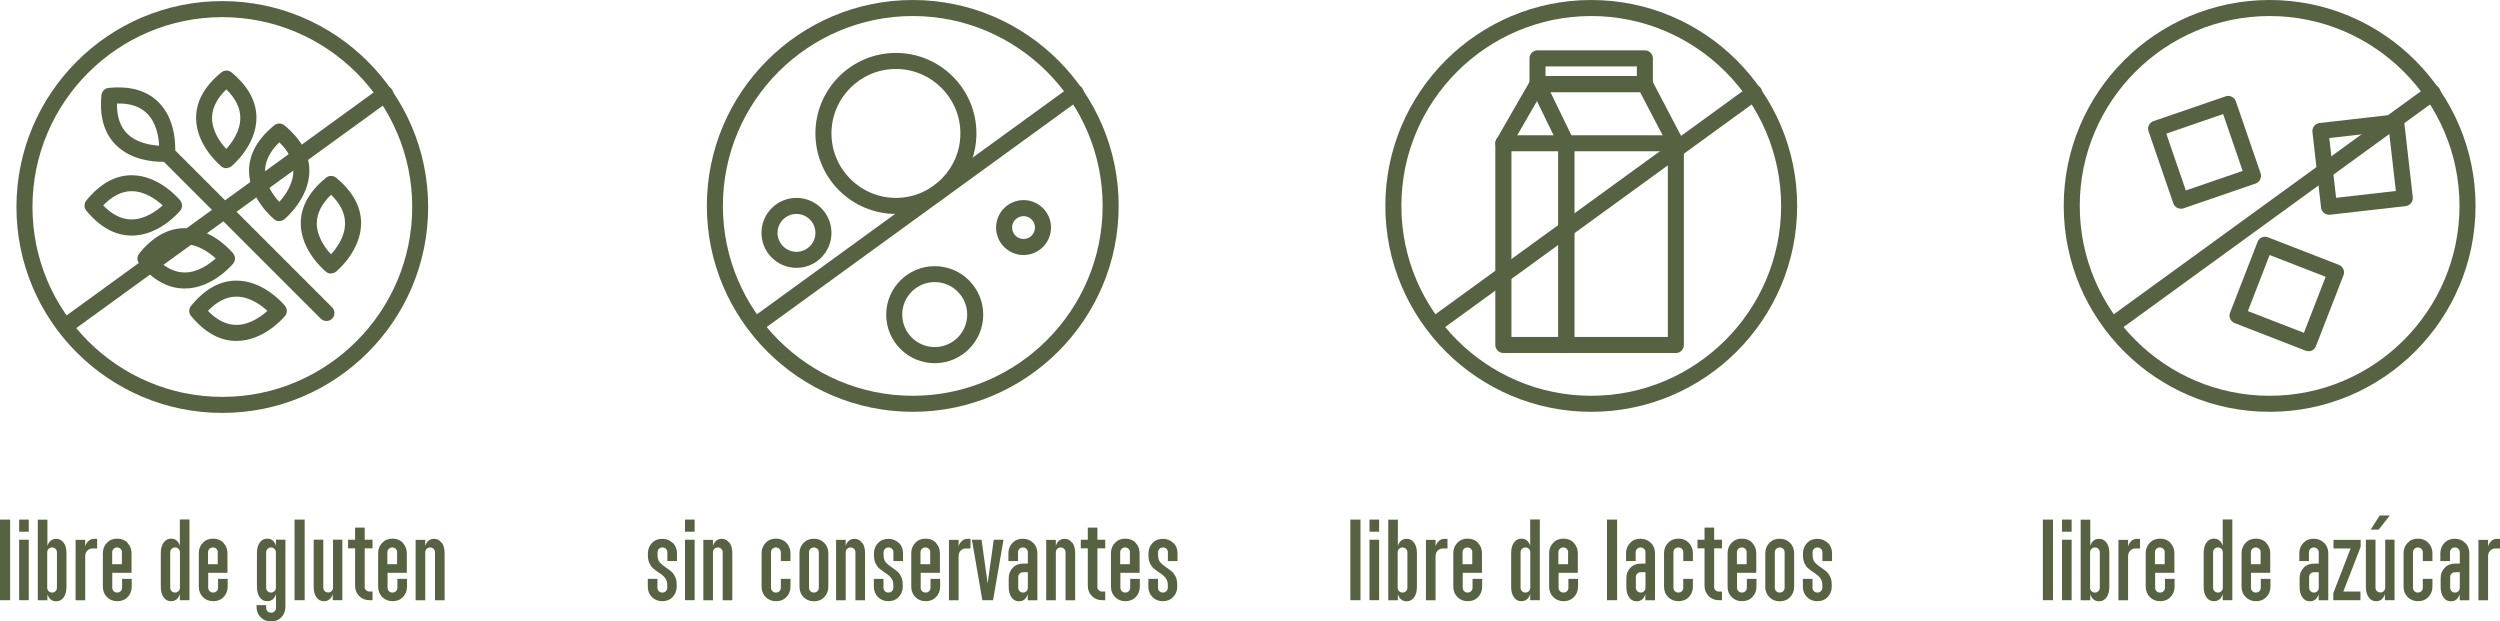 <svg xmlns="http://www.w3.org/2000/svg" id="Capa_2" viewBox="0 0 249.38 61.98"><defs><style>      .cls-1 {        fill: #576243;      }    </style></defs><g id="Capa_1-2" data-name="Capa_1"><g><g><path class="cls-1" d="M91.05,41.08c-11.33,0-20.54-9.21-20.54-20.54S79.73,0,91.05,0s20.54,9.21,20.54,20.54-9.21,20.54-20.54,20.54ZM91.05,1.6c-10.44,0-18.94,8.5-18.94,18.94s8.5,18.94,18.94,18.94,18.94-8.5,18.94-18.94S101.49,1.6,91.05,1.6Z"></path><path class="cls-1" d="M75.6,33.07c-.25,0-.49-.11-.65-.33-.26-.36-.18-.86.18-1.12l31.7-23.02c.36-.26.86-.18,1.12.18.26.36.18.86-.18,1.12l-31.7,23.02c-.14.1-.31.15-.47.15Z"></path><path class="cls-1" d="M89.37,21.34c-4.43,0-8.03-3.6-8.03-8.03s3.6-8.03,8.03-8.03,8.03,3.6,8.03,8.03-3.6,8.03-8.03,8.03ZM89.37,6.88c-3.55,0-6.43,2.89-6.43,6.43s2.89,6.43,6.43,6.43,6.43-2.89,6.43-6.43-2.89-6.43-6.43-6.43Z"></path><path class="cls-1" d="M93.24,36.23c-2.67,0-4.84-2.17-4.84-4.84s2.17-4.84,4.84-4.84,4.84,2.17,4.84,4.84-2.17,4.84-4.84,4.84ZM93.24,28.14c-1.79,0-3.24,1.45-3.24,3.24s1.45,3.24,3.24,3.24,3.24-1.45,3.24-3.24-1.45-3.24-3.24-3.24Z"></path><path class="cls-1" d="M102.1,25.44c-1.51,0-2.74-1.23-2.74-2.74s1.23-2.74,2.74-2.74,2.74,1.23,2.74,2.74-1.23,2.74-2.74,2.74ZM102.1,21.56c-.63,0-1.14.51-1.14,1.14s.51,1.14,1.14,1.14,1.14-.51,1.14-1.14-.51-1.14-1.14-1.14Z"></path><path class="cls-1" d="M79.45,26.72c-1.92,0-3.49-1.56-3.49-3.49s1.56-3.49,3.49-3.49,3.49,1.56,3.49,3.49-1.56,3.49-3.49,3.49ZM79.45,21.34c-1.04,0-1.89.85-1.89,1.89s.85,1.89,1.89,1.89,1.89-.85,1.89-1.89-.85-1.89-1.89-1.89Z"></path></g><g><path class="cls-1" d="M158.73,41.08c-11.33,0-20.54-9.21-20.54-20.54S147.4,0,158.73,0s20.54,9.21,20.54,20.54-9.21,20.54-20.54,20.54ZM158.73,1.6c-10.44,0-18.94,8.5-18.94,18.94s8.5,18.94,18.94,18.94,18.94-8.5,18.94-18.94S169.17,1.6,158.73,1.6Z"></path><path class="cls-1" d="M143.28,33.07c-.25,0-.49-.11-.65-.33-.26-.36-.18-.86.18-1.12l31.7-23.02c.36-.26.86-.18,1.12.18.26.36.18.86-.18,1.12l-31.7,23.02c-.14.1-.31.15-.47.15Z"></path><g><path class="cls-1" d="M156.24,35.21h-6.28c-.44,0-.8-.36-.8-.8V14.29c0-.44.36-.8.8-.8h6.28c.44,0,.8.36.8.8v20.13c0,.44-.36.8-.8.8ZM150.77,33.61h4.68V15.09h-4.68v18.52Z"></path><path class="cls-1" d="M167.17,35.21h-10.93c-.44,0-.8-.36-.8-.8V14.29c0-.44.36-.8.8-.8h10.93c.44,0,.8.36.8.8v20.13c0,.44-.36.8-.8.8ZM157.04,33.61h9.33V15.09h-9.33v18.52Z"></path><path class="cls-1" d="M167.17,15.09c-.29,0-.57-.16-.71-.43l-2.86-5.47h-9.77l-3.17,5.5c-.22.38-.71.51-1.09.29-.38-.22-.51-.71-.29-1.09l3.4-5.9c.14-.25.41-.4.69-.4h10.71c.3,0,.57.17.71.43l3.09,5.9c.21.39.05.88-.34,1.08-.12.06-.25.09-.37.09Z"></path><path class="cls-1" d="M156.25,15.09c-.3,0-.58-.17-.72-.45l-2.87-5.9c-.19-.4-.03-.88.37-1.07.4-.19.88-.03,1.07.37l2.87,5.9c.19.4.03.88-.37,1.07-.11.05-.23.08-.35.08Z"></path><path class="cls-1" d="M164.08,9.19h-10.71c-.44,0-.8-.36-.8-.8v-2.57c0-.44.36-.8.8-.8h10.71c.44,0,.8.36.8.8v2.57c0,.44-.36.8-.8.8ZM154.17,7.59h9.11v-.97h-9.11v.97Z"></path></g></g><g><path class="cls-1" d="M226.4,41.08c-11.33,0-20.54-9.21-20.54-20.54S215.07,0,226.4,0s20.54,9.21,20.54,20.54-9.21,20.54-20.54,20.54ZM226.4,1.6c-10.44,0-18.94,8.5-18.94,18.94s8.5,18.94,18.94,18.94,18.94-8.5,18.94-18.94S236.84,1.6,226.4,1.6Z"></path><path class="cls-1" d="M210.95,33.07c-.25,0-.49-.11-.65-.33-.26-.36-.18-.86.18-1.12l31.7-23.02c.36-.26.86-.18,1.12.18.26.36.18.86-.18,1.12l-31.7,23.02c-.14.1-.31.15-.47.15Z"></path><path class="cls-1" d="M217.55,20.82c-.12,0-.24-.03-.35-.08-.19-.09-.34-.26-.41-.46l-2.47-7.19c-.07-.2-.06-.42.04-.61s.26-.34.46-.4l7.19-2.47c.42-.14.87.08,1.02.5l2.47,7.18c.14.42-.08.87-.5,1.02l-7.19,2.47c-.08.03-.17.04-.26.04ZM216.09,13.33l1.95,5.67,5.67-1.95-1.95-5.67-5.67,1.95Z"></path><path class="cls-1" d="M230.28,35.03c-.1,0-.2-.02-.29-.05l-7.08-2.75c-.41-.16-.62-.62-.46-1.03l2.75-7.08c.08-.2.23-.36.42-.44.19-.08.41-.09.61-.01l7.08,2.75c.41.16.62.62.46,1.03l-2.75,7.08c-.08.2-.23.36-.42.44-.1.04-.21.07-.32.07ZM224.23,31.03l5.59,2.17,2.17-5.59-5.59-2.17-2.17,5.59Z"></path><path class="cls-1" d="M232.33,21.42c-.18,0-.36-.06-.5-.17-.17-.13-.27-.33-.3-.54l-.86-7.55c-.05-.44.27-.84.71-.89l7.55-.86c.21-.02.42.04.59.17.17.13.27.33.3.54l.86,7.55c.05.44-.27.84-.71.89l-7.55.86s-.06,0-.09,0ZM232.35,13.77l.68,5.96,5.96-.68-.68-5.96-5.96.68Z"></path></g><g><path class="cls-1" d="M0,51.83h1.01v8.04H0v-8.04Z"></path><path class="cls-1" d="M1.91,51.83h.96v1.21h-.96v-1.21ZM1.91,53.84h.96v6.03h-.96v-6.03Z"></path><path class="cls-1" d="M6.35,54.13c.19.26.28.61.28,1.06v3.34c0,.45-.09.8-.28,1.06-.19.26-.44.39-.74.39-.44,0-.73-.24-.88-.71v.61h-.96v-8.04h.96v2.62c.15-.48.45-.71.88-.71.31,0,.56.13.74.39ZM5.54,54.75c-.09-.09-.21-.14-.35-.14s-.25.05-.34.14-.14.21-.14.34v3.54c0,.13.05.25.14.34s.2.14.34.14.26-.05.35-.14.14-.21.14-.34v-3.54c0-.13-.05-.25-.14-.34Z"></path><path class="cls-1" d="M9.69,53.74v.97h-.42c-.23,0-.42.07-.56.22-.14.14-.21.33-.21.57v4.38h-.96v-6.03h.96v.65c.07-.23.19-.42.34-.55.15-.13.33-.2.54-.2h.31Z"></path><path class="cls-1" d="M12.71,54.15c.27.27.41.62.41,1.04v1.95h-1.92v1.49c0,.13.05.25.14.34s.21.14.35.14.26-.05.35-.14c.09-.09.14-.21.14-.34v-.89h.96v.78c0,.42-.14.76-.41,1.04s-.62.41-1.03.41-.76-.14-1.03-.41-.41-.62-.41-1.04v-3.34c0-.42.14-.76.41-1.04s.61-.41,1.03-.41.76.14,1.03.41ZM12.17,55.09c0-.13-.05-.25-.14-.34-.09-.09-.21-.14-.35-.14s-.26.05-.35.14-.14.21-.14.34v1.19h.97v-1.19Z"></path><path class="cls-1" d="M18.9,51.83v8.04h-.96v-.61c-.15.48-.45.71-.88.71-.31,0-.56-.13-.74-.39-.19-.26-.28-.61-.28-1.06v-3.34c0-.45.09-.8.28-1.06.19-.26.44-.39.74-.39.44,0,.73.24.88.71v-2.62h.96ZM17.81,58.97c.09-.09.14-.21.14-.34v-3.54c0-.13-.05-.25-.14-.34s-.2-.14-.34-.14-.26.05-.35.14-.14.21-.14.34v3.54c0,.13.05.25.14.34s.21.14.35.14.25-.05.34-.14Z"></path><path class="cls-1" d="M22.28,54.15c.27.27.41.62.41,1.04v1.95h-1.92v1.49c0,.13.05.25.14.34s.21.14.35.14.26-.05.35-.14c.09-.09.14-.21.14-.34v-.89h.96v.78c0,.42-.14.76-.41,1.04s-.62.41-1.03.41-.76-.14-1.03-.41-.41-.62-.41-1.04v-3.34c0-.42.14-.76.41-1.04s.61-.41,1.03-.41.76.14,1.03.41ZM21.73,55.09c0-.13-.05-.25-.14-.34-.09-.09-.21-.14-.35-.14s-.26.05-.35.14-.14.21-.14.34v1.19h.97v-1.19Z"></path><path class="cls-1" d="M28.47,53.84v6.7c0,.42-.14.76-.41,1.04s-.62.41-1.03.41-.76-.14-1.03-.41-.41-.62-.41-1.04v-.18h.96v.28c0,.13.05.25.14.34s.21.14.35.14.26-.05.35-.14c.09-.09.14-.21.14-.34v-1.38c-.15.48-.45.71-.88.71-.31,0-.56-.13-.74-.39-.19-.26-.28-.61-.28-1.06v-3.34c0-.45.09-.8.28-1.06.19-.26.44-.39.74-.39.44,0,.73.24.88.71v-.61h.96ZM27.38,58.97c.09-.09.14-.21.14-.34v-3.54c0-.13-.05-.25-.14-.34-.09-.09-.2-.14-.34-.14-.14,0-.26.05-.35.14-.09.09-.14.21-.14.34v3.54c0,.13.05.25.14.34.09.09.21.14.35.14s.25-.05.34-.14Z"></path><path class="cls-1" d="M29.38,51.83h1.01v8.04h-1.01v-8.04Z"></path><path class="cls-1" d="M34.15,53.84v6.03h-.96v-.61c-.15.48-.45.71-.88.71-.31,0-.56-.13-.74-.39-.19-.26-.28-.61-.28-1.06v-4.69h.96v4.79c0,.13.05.25.14.34s.21.14.35.14.25-.05.34-.14.14-.21.14-.34v-4.79h.96Z"></path><path class="cls-1" d="M36.37,58.53c0,.13.04.25.14.34.09.09.21.14.35.14h.3v.86h-.3c-.42,0-.76-.14-1.03-.41s-.41-.62-.41-1.04v-3.72h-.7v-.86h.7v-1.21h.96v1.21h.78v.86h-.78v3.82Z"></path><path class="cls-1" d="M40.17,54.15c.27.27.41.62.41,1.04v1.95h-1.92v1.49c0,.13.05.25.14.34s.21.14.35.14.26-.05.35-.14c.09-.09.14-.21.14-.34v-.89h.96v.78c0,.42-.14.76-.41,1.04s-.62.41-1.03.41-.76-.14-1.03-.41-.41-.62-.41-1.04v-3.34c0-.42.14-.76.41-1.04s.61-.41,1.03-.41.76.14,1.03.41ZM39.62,55.09c0-.13-.05-.25-.14-.34-.09-.09-.21-.14-.35-.14s-.26.05-.35.14-.14.21-.14.34v1.19h.97v-1.19Z"></path><path class="cls-1" d="M44.07,54.13c.19.26.28.61.28,1.06v4.69h-.96v-4.79c0-.13-.05-.25-.14-.34s-.21-.14-.35-.14-.25.05-.34.14-.14.21-.14.34v4.79h-.96v-6.03h.96v.61c.15-.48.45-.71.88-.71.31,0,.56.13.74.39Z"></path></g><g><path class="cls-1" d="M67.12,54.15c.27.27.41.62.41,1.04v.78h-.96v-.88c0-.13-.05-.25-.14-.34-.09-.09-.21-.14-.35-.14s-.26.05-.35.14-.14.21-.14.34v.28c0,.3.07.54.21.71.14.17.36.35.64.54.23.15.41.29.55.41.14.13.26.3.36.51.1.21.15.48.15.8v.18c0,.42-.14.76-.41,1.04s-.62.41-1.03.41-.76-.14-1.03-.41-.41-.62-.41-1.04v-.78h.96v.89c0,.13.05.25.14.34s.21.14.35.14.26-.05.35-.14c.09-.09.14-.21.14-.34v-.28c0-.21-.04-.4-.12-.54s-.17-.27-.29-.37c-.11-.1-.27-.21-.46-.34-.23-.16-.42-.3-.56-.42-.14-.12-.25-.29-.35-.5-.1-.21-.15-.48-.15-.8v-.18c0-.42.14-.76.41-1.04s.61-.41,1.03-.41.76.14,1.03.41Z"></path><path class="cls-1" d="M68.33,51.83h.96v1.21h-.96v-1.21ZM68.33,53.84h.96v6.03h-.96v-6.03Z"></path><path class="cls-1" d="M72.77,54.13c.19.26.28.61.28,1.06v4.69h-.96v-4.79c0-.13-.05-.25-.14-.34s-.21-.14-.35-.14-.25.05-.34.14-.14.21-.14.34v4.79h-.96v-6.03h.96v.61c.15-.48.45-.71.88-.71.31,0,.56.13.74.39Z"></path><path class="cls-1" d="M78.44,54.15c.27.27.41.62.41,1.04v.78h-.96v-.88c0-.13-.05-.25-.14-.34-.09-.09-.21-.14-.35-.14s-.26.05-.35.14-.14.21-.14.34v3.54c0,.13.05.25.14.34s.21.14.35.14.26-.05.35-.14c.09-.09.14-.21.14-.34v-.89h.96v.78c0,.42-.14.76-.41,1.04s-.62.41-1.03.41-.76-.14-1.03-.41-.41-.62-.41-1.04v-3.34c0-.42.14-.76.41-1.04s.61-.41,1.03-.41.76.14,1.03.41Z"></path><path class="cls-1" d="M82.22,54.15c.27.27.41.62.41,1.04v3.34c0,.42-.14.76-.41,1.04s-.62.41-1.03.41-.76-.14-1.03-.41-.41-.62-.41-1.04v-3.34c0-.42.14-.76.41-1.04s.61-.41,1.03-.41.76.14,1.03.41ZM81.54,54.75c-.09-.09-.21-.14-.35-.14s-.26.05-.35.14-.14.21-.14.34v3.54c0,.13.05.25.14.34s.21.14.35.14.26-.05.35-.14c.09-.09.14-.21.14-.34v-3.54c0-.13-.05-.25-.14-.34Z"></path><path class="cls-1" d="M86.01,54.13c.19.26.28.61.28,1.06v4.69h-.96v-4.79c0-.13-.05-.25-.14-.34s-.21-.14-.35-.14-.25.05-.34.14-.14.21-.14.34v4.79h-.96v-6.03h.96v.61c.15-.48.45-.71.88-.71.31,0,.56.13.74.39Z"></path><path class="cls-1" d="M89.67,54.15c.27.27.41.62.41,1.04v.78h-.96v-.88c0-.13-.05-.25-.14-.34-.09-.09-.21-.14-.35-.14s-.26.05-.35.14-.14.21-.14.34v.28c0,.3.07.54.21.71.14.17.36.35.64.54.23.15.41.29.55.41.14.13.26.3.36.51.1.21.15.48.15.8v.18c0,.42-.14.76-.41,1.04s-.62.41-1.03.41-.76-.14-1.03-.41-.41-.62-.41-1.04v-.78h.96v.89c0,.13.05.25.14.34s.21.14.35.14.26-.05.35-.14c.09-.09.14-.21.14-.34v-.28c0-.21-.04-.4-.12-.54s-.17-.27-.29-.37c-.11-.1-.27-.21-.46-.34-.23-.16-.42-.3-.56-.42-.14-.12-.25-.29-.35-.5-.1-.21-.15-.48-.15-.8v-.18c0-.42.14-.76.41-1.04s.61-.41,1.03-.41.76.14,1.03.41Z"></path><path class="cls-1" d="M93.35,54.15c.27.27.41.62.41,1.04v1.95h-1.92v1.49c0,.13.05.25.14.34s.21.14.35.14.26-.05.35-.14c.09-.09.14-.21.14-.34v-.89h.96v.78c0,.42-.14.76-.41,1.04s-.62.41-1.03.41-.76-.14-1.03-.41-.41-.62-.41-1.04v-3.34c0-.42.14-.76.41-1.04s.61-.41,1.03-.41.76.14,1.03.41ZM92.8,55.09c0-.13-.05-.25-.14-.34-.09-.09-.21-.14-.35-.14s-.26.05-.35.14-.14.21-.14.34v1.19h.97v-1.19Z"></path><path class="cls-1" d="M96.81,53.74v.97h-.42c-.23,0-.42.07-.56.22-.14.14-.21.33-.21.57v4.38h-.96v-6.03h.96v.65c.07-.23.19-.42.34-.55.15-.13.33-.2.54-.2h.31Z"></path><path class="cls-1" d="M100.1,53.84l-1.04,6.03h-1.07l-1.04-6.03h.96l.61,4.35.61-4.35h.96Z"></path><path class="cls-1" d="M103.07,54.15c.27.27.41.62.41,1.04v4.69h-.96v-.61c-.15.48-.45.71-.88.71-.31,0-.56-.13-.74-.39-.19-.26-.28-.61-.28-1.06v-.86c0-.42.14-.76.41-1.04s.62-.41,1.03-.41h.47v-1.13c0-.13-.05-.25-.14-.34-.09-.09-.21-.14-.35-.14s-.26.05-.35.14-.14.21-.14.34v.88h-.96v-.78c0-.42.14-.76.41-1.04s.61-.41,1.03-.41.76.14,1.03.41ZM102.39,58.97c.09-.09.14-.21.14-.34v-1.55h-.47c-.14,0-.26.05-.35.14-.09.09-.14.21-.14.34v1.07c0,.13.05.25.14.34.09.09.21.14.35.14s.25-.05.34-.14Z"></path><path class="cls-1" d="M106.97,54.13c.19.26.28.61.28,1.06v4.69h-.96v-4.79c0-.13-.05-.25-.14-.34s-.21-.14-.35-.14-.25.05-.34.14-.14.21-.14.34v4.79h-.96v-6.03h.96v.61c.15-.48.45-.71.88-.71.31,0,.56.13.74.39Z"></path><path class="cls-1" d="M109.46,58.53c0,.13.04.25.14.34.09.09.21.14.35.14h.3v.86h-.3c-.42,0-.76-.14-1.03-.41s-.41-.62-.41-1.04v-3.72h-.7v-.86h.7v-1.21h.96v1.21h.78v.86h-.78v3.82Z"></path><path class="cls-1" d="M113.27,54.15c.27.27.41.62.41,1.04v1.95h-1.92v1.49c0,.13.05.25.14.34s.21.14.35.14.26-.05.35-.14c.09-.09.14-.21.14-.34v-.89h.96v.78c0,.42-.14.76-.41,1.04s-.62.41-1.03.41-.76-.14-1.03-.41-.41-.62-.41-1.04v-3.34c0-.42.14-.76.41-1.04s.61-.41,1.03-.41.76.14,1.03.41ZM112.72,55.09c0-.13-.05-.25-.14-.34-.09-.09-.21-.14-.35-.14s-.26.05-.35.14-.14.21-.14.34v1.19h.97v-1.19Z"></path><path class="cls-1" d="M117.05,54.15c.27.27.41.62.41,1.04v.78h-.96v-.88c0-.13-.05-.25-.14-.34-.09-.09-.21-.14-.35-.14s-.26.05-.35.14-.14.21-.14.34v.28c0,.3.07.54.21.71.14.17.36.35.64.54.23.15.41.29.55.41.14.13.26.3.36.51.1.21.15.48.15.8v.18c0,.42-.14.76-.41,1.04s-.62.41-1.03.41-.76-.14-1.03-.41-.41-.62-.41-1.04v-.78h.96v.89c0,.13.05.25.14.34s.21.14.35.14.26-.05.35-.14c.09-.09.14-.21.14-.34v-.28c0-.21-.04-.4-.12-.54s-.17-.27-.29-.37c-.11-.1-.27-.21-.46-.34-.23-.16-.42-.3-.56-.42-.14-.12-.25-.29-.35-.5-.1-.21-.15-.48-.15-.8v-.18c0-.42.14-.76.41-1.04s.61-.41,1.03-.41.76.14,1.03.41Z"></path></g><g><path class="cls-1" d="M134.7,51.83h1.01v8.04h-1.01v-8.04Z"></path><path class="cls-1" d="M136.61,51.83h.96v1.21h-.96v-1.21ZM136.61,53.84h.96v6.03h-.96v-6.03Z"></path><path class="cls-1" d="M141.06,54.13c.19.26.28.61.28,1.06v3.34c0,.45-.09.8-.28,1.06-.19.26-.44.39-.74.39-.44,0-.73-.24-.88-.71v.61h-.96v-8.04h.96v2.62c.15-.48.45-.71.88-.71.31,0,.56.13.74.39ZM140.25,54.75c-.09-.09-.21-.14-.35-.14s-.25.05-.34.14-.14.21-.14.34v3.54c0,.13.05.25.14.34s.2.14.34.14.26-.05.35-.14.14-.21.14-.34v-3.54c0-.13-.05-.25-.14-.34Z"></path><path class="cls-1" d="M144.39,53.74v.97h-.42c-.23,0-.42.07-.56.22-.14.14-.21.33-.21.57v4.38h-.96v-6.03h.96v.65c.07-.23.19-.42.34-.55.15-.13.33-.2.54-.2h.31Z"></path><path class="cls-1" d="M147.42,54.15c.27.27.41.62.41,1.04v1.95h-1.92v1.49c0,.13.05.25.14.34s.21.14.35.14.26-.05.35-.14c.09-.09.14-.21.14-.34v-.89h.96v.78c0,.42-.14.76-.41,1.04s-.62.41-1.03.41-.76-.14-1.03-.41-.41-.62-.41-1.04v-3.34c0-.42.14-.76.41-1.04s.61-.41,1.03-.41.76.14,1.03.41ZM146.87,55.09c0-.13-.05-.25-.14-.34-.09-.09-.21-.14-.35-.14s-.26.05-.35.14-.14.21-.14.34v1.19h.97v-1.19Z"></path><path class="cls-1" d="M153.6,51.83v8.04h-.96v-.61c-.15.48-.45.71-.88.71-.31,0-.56-.13-.74-.39-.19-.26-.28-.61-.28-1.06v-3.34c0-.45.09-.8.28-1.06.19-.26.44-.39.74-.39.44,0,.73.24.88.71v-2.62h.96ZM152.51,58.97c.09-.09.14-.21.14-.34v-3.54c0-.13-.05-.25-.14-.34s-.2-.14-.34-.14-.26.05-.35.14-.14.21-.14.34v3.54c0,.13.05.25.14.34s.21.14.35.14.25-.05.34-.14Z"></path><path class="cls-1" d="M156.98,54.15c.27.27.41.62.41,1.04v1.95h-1.92v1.49c0,.13.05.25.14.34s.21.14.35.14.26-.05.35-.14c.09-.09.14-.21.14-.34v-.89h.96v.78c0,.42-.14.76-.41,1.04s-.62.41-1.03.41-.76-.14-1.03-.41-.41-.62-.41-1.04v-3.34c0-.42.14-.76.41-1.04s.61-.41,1.03-.41.76.14,1.03.41ZM156.43,55.09c0-.13-.05-.25-.14-.34-.09-.09-.21-.14-.35-.14s-.26.05-.35.14-.14.21-.14.34v1.19h.97v-1.19Z"></path><path class="cls-1" d="M160.3,51.83h1.01v8.04h-1.01v-8.04Z"></path><path class="cls-1" d="M164.68,54.15c.27.27.41.62.41,1.04v4.69h-.96v-.61c-.15.48-.45.71-.88.71-.31,0-.56-.13-.74-.39-.19-.26-.28-.61-.28-1.06v-.86c0-.42.14-.76.41-1.04s.62-.41,1.03-.41h.47v-1.13c0-.13-.05-.25-.14-.34-.09-.09-.21-.14-.35-.14s-.26.05-.35.14-.14.21-.14.34v.88h-.96v-.78c0-.42.14-.76.41-1.04s.61-.41,1.03-.41.76.14,1.03.41ZM164,58.97c.09-.09.14-.21.14-.34v-1.55h-.47c-.14,0-.26.05-.35.14-.09.09-.14.21-.14.34v1.07c0,.13.05.25.14.34.09.09.21.14.35.14s.25-.05.34-.14Z"></path><path class="cls-1" d="M168.46,54.15c.27.27.41.62.41,1.04v.78h-.96v-.88c0-.13-.05-.25-.14-.34-.09-.09-.21-.14-.35-.14s-.26.05-.35.14-.14.21-.14.34v3.54c0,.13.05.25.14.34s.21.14.35.14.26-.05.35-.14c.09-.09.14-.21.14-.34v-.89h.96v.78c0,.42-.14.76-.41,1.04s-.62.41-1.03.41-.76-.14-1.03-.41-.41-.62-.41-1.04v-3.34c0-.42.14-.76.41-1.04s.61-.41,1.03-.41.76.14,1.03.41Z"></path><path class="cls-1" d="M170.98,58.53c0,.13.04.25.14.34.09.09.21.14.35.14h.3v.86h-.3c-.42,0-.76-.14-1.03-.41s-.41-.62-.41-1.04v-3.72h-.7v-.86h.7v-1.21h.96v1.21h.78v.86h-.78v3.82Z"></path><path class="cls-1" d="M174.78,54.15c.27.27.41.62.41,1.04v1.95h-1.92v1.49c0,.13.05.25.14.34s.21.14.35.14.26-.05.35-.14c.09-.09.14-.21.14-.34v-.89h.96v.78c0,.42-.14.76-.41,1.04s-.62.41-1.03.41-.76-.14-1.03-.41-.41-.62-.41-1.04v-3.34c0-.42.14-.76.41-1.04s.61-.41,1.03-.41.76.14,1.03.41ZM174.24,55.09c0-.13-.05-.25-.14-.34-.09-.09-.21-.14-.35-.14s-.26.05-.35.14-.14.21-.14.34v1.19h.97v-1.19Z"></path><path class="cls-1" d="M178.56,54.15c.27.27.41.62.41,1.04v3.34c0,.42-.14.76-.41,1.04s-.62.41-1.03.41-.76-.14-1.03-.41-.41-.62-.41-1.04v-3.34c0-.42.14-.76.41-1.04s.61-.41,1.03-.41.76.14,1.03.41ZM177.88,54.75c-.09-.09-.21-.14-.35-.14s-.26.05-.35.14-.14.21-.14.34v3.54c0,.13.05.25.14.34s.21.14.35.14.26-.05.35-.14c.09-.09.14-.21.14-.34v-3.54c0-.13-.05-.25-.14-.34Z"></path><path class="cls-1" d="M182.34,54.15c.27.27.41.62.41,1.04v.78h-.96v-.88c0-.13-.05-.25-.14-.34-.09-.09-.21-.14-.35-.14s-.26.05-.35.14-.14.21-.14.34v.28c0,.3.07.54.21.71.14.17.36.35.64.54.23.15.41.29.55.41.14.13.26.3.36.51.1.21.15.48.15.8v.18c0,.42-.14.76-.41,1.04s-.62.41-1.03.41-.76-.14-1.03-.41-.41-.62-.41-1.04v-.78h.96v.89c0,.13.05.25.14.34s.21.14.35.14.26-.05.35-.14c.09-.09.14-.21.14-.34v-.28c0-.21-.04-.4-.12-.54s-.17-.27-.29-.37c-.11-.1-.27-.21-.46-.34-.23-.16-.42-.3-.56-.42-.14-.12-.25-.29-.35-.5-.1-.21-.15-.48-.15-.8v-.18c0-.42.14-.76.41-1.04s.61-.41,1.03-.41.76.14,1.03.41Z"></path></g><g><path class="cls-1" d="M203.78,51.83h1.01v8.04h-1.01v-8.04Z"></path><path class="cls-1" d="M205.69,51.83h.96v1.21h-.96v-1.21ZM205.69,53.84h.96v6.03h-.96v-6.03Z"></path><path class="cls-1" d="M210.13,54.13c.19.26.28.61.28,1.06v3.34c0,.45-.09.8-.28,1.06-.19.26-.44.39-.74.39-.44,0-.73-.24-.88-.71v.61h-.96v-8.04h.96v2.62c.15-.48.45-.71.88-.71.31,0,.56.13.74.39ZM209.32,54.75c-.09-.09-.21-.14-.35-.14s-.25.05-.34.14-.14.21-.14.34v3.54c0,.13.05.25.14.34s.2.14.34.14.26-.05.35-.14.14-.21.14-.34v-3.54c0-.13-.05-.25-.14-.34Z"></path><path class="cls-1" d="M213.47,53.74v.97h-.42c-.23,0-.42.07-.56.22-.14.14-.21.33-.21.57v4.38h-.96v-6.03h.96v.65c.07-.23.19-.42.34-.55.15-.13.33-.2.54-.2h.31Z"></path><path class="cls-1" d="M216.49,54.15c.27.27.41.62.41,1.04v1.95h-1.92v1.49c0,.13.05.25.14.34s.21.14.35.14.26-.05.35-.14c.09-.09.14-.21.14-.34v-.89h.96v.78c0,.42-.14.76-.41,1.04s-.62.41-1.03.41-.76-.14-1.03-.41-.41-.62-.41-1.04v-3.34c0-.42.14-.76.41-1.04s.61-.41,1.03-.41.76.14,1.03.41ZM215.94,55.09c0-.13-.05-.25-.14-.34-.09-.09-.21-.14-.35-.14s-.26.05-.35.14-.14.21-.14.34v1.19h.97v-1.19Z"></path><path class="cls-1" d="M222.68,51.83v8.04h-.96v-.61c-.15.48-.45.71-.88.71-.31,0-.56-.13-.74-.39-.19-.26-.28-.61-.28-1.06v-3.34c0-.45.09-.8.28-1.06.19-.26.44-.39.74-.39.44,0,.73.24.88.71v-2.62h.96ZM221.59,58.97c.09-.09.14-.21.14-.34v-3.54c0-.13-.05-.25-.14-.34s-.2-.14-.34-.14-.26.05-.35.14-.14.21-.14.34v3.54c0,.13.05.25.14.34s.21.14.35.14.25-.05.34-.14Z"></path><path class="cls-1" d="M226.05,54.15c.27.27.41.62.41,1.04v1.95h-1.92v1.49c0,.13.05.25.14.34s.21.14.35.14.26-.05.35-.14c.09-.09.14-.21.14-.34v-.89h.96v.78c0,.42-.14.76-.41,1.04s-.62.41-1.03.41-.76-.14-1.03-.41-.41-.62-.41-1.04v-3.34c0-.42.14-.76.41-1.04s.61-.41,1.03-.41.76.14,1.03.41ZM225.51,55.09c0-.13-.05-.25-.14-.34-.09-.09-.21-.14-.35-.14s-.26.05-.35.14-.14.21-.14.34v1.19h.97v-1.19Z"></path><path class="cls-1" d="M231.84,54.15c.27.27.41.62.41,1.04v4.69h-.96v-.61c-.15.48-.45.71-.88.71-.31,0-.56-.13-.74-.39-.19-.26-.28-.61-.28-1.06v-.86c0-.42.14-.76.41-1.04s.62-.41,1.03-.41h.47v-1.13c0-.13-.05-.25-.14-.34-.09-.09-.21-.14-.35-.14s-.26.05-.35.14-.14.21-.14.34v.88h-.96v-.78c0-.42.14-.76.41-1.04s.61-.41,1.03-.41.76.14,1.03.41ZM231.16,58.97c.09-.09.14-.21.14-.34v-1.55h-.47c-.14,0-.26.05-.35.14-.09.09-.14.21-.14.34v1.07c0,.13.05.25.14.34.09.09.21.14.35.14s.25-.05.34-.14Z"></path><path class="cls-1" d="M232.75,59.17l1.73-4.46h-1.71v-.86h2.71v.7l-1.73,4.46h1.71v.86h-2.71v-.7Z"></path><path class="cls-1" d="M238.86,53.84v6.03h-.96v-.61c-.15.48-.45.71-.88.71-.31,0-.56-.13-.74-.39-.19-.26-.28-.61-.28-1.06v-4.69h.96v4.79c0,.13.05.25.14.34s.21.14.35.14.25-.05.34-.14.14-.21.14-.34v-4.79h.96ZM236.48,52.83l.9-1.41h1.01l-1.11,1.41h-.8Z"></path><path class="cls-1" d="M242.23,54.15c.27.27.41.62.41,1.04v.78h-.96v-.88c0-.13-.05-.25-.14-.34-.09-.09-.21-.14-.35-.14s-.26.05-.35.14-.14.21-.14.34v3.54c0,.13.05.25.14.34s.21.14.35.14.26-.05.35-.14c.09-.09.14-.21.14-.34v-.89h.96v.78c0,.42-.14.76-.41,1.04s-.62.41-1.03.41-.76-.14-1.03-.41-.41-.62-.41-1.04v-3.34c0-.42.14-.76.41-1.04s.61-.41,1.03-.41.76.14,1.03.41Z"></path><path class="cls-1" d="M245.91,54.15c.27.27.41.62.41,1.04v4.69h-.96v-.61c-.15.48-.45.71-.88.71-.31,0-.56-.13-.74-.39-.19-.26-.28-.61-.28-1.06v-.86c0-.42.14-.76.41-1.04s.62-.41,1.03-.41h.47v-1.13c0-.13-.05-.25-.14-.34-.09-.09-.21-.14-.35-.14s-.26.05-.35.14-.14.21-.14.34v.88h-.96v-.78c0-.42.14-.76.41-1.04s.61-.41,1.03-.41.76.14,1.03.41ZM245.23,58.97c.09-.09.14-.21.14-.34v-1.55h-.47c-.14,0-.26.05-.35.14-.09.09-.14.21-.14.34v1.07c0,.13.05.25.14.34.09.09.21.14.35.14s.25-.05.34-.14Z"></path><path class="cls-1" d="M249.38,53.74v.97h-.42c-.23,0-.42.07-.56.22-.14.14-.21.33-.21.57v4.38h-.96v-6.03h.96v.65c.07-.23.19-.42.34-.55.15-.13.33-.2.54-.2h.31Z"></path></g><g><path class="cls-1" d="M22.17,41.19C10.85,41.19,1.64,31.98,1.64,20.65S10.85.11,22.17.11s20.54,9.21,20.54,20.54-9.21,20.54-20.54,20.54ZM22.17,1.71C11.73,1.71,3.24,10.21,3.24,20.65s8.5,18.94,18.94,18.94,18.94-8.5,18.94-18.94S32.62,1.71,22.17,1.71Z"></path><g><path class="cls-1" d="M16.21,16.14c-1,0-3.16-.19-4.65-1.68-1.17-1.17-1.65-2.84-1.44-4.97.04-.38.34-.68.71-.72,2.14-.22,3.82.26,4.99,1.43,1.95,1.95,1.65,5.07,1.64,5.2-.04.38-.34.68-.72.72-.03,0-.23.02-.54.02ZM16.66,15.33h.02-.02ZM11.67,10.33c-.02,1.3.32,2.31,1.02,3,.93.93,2.34,1.15,3.18,1.2-.04-.85-.25-2.26-1.19-3.2-.69-.69-1.7-1.05-3.01-1Z"></path><path class="cls-1" d="M13.14,23.5c-1.65,0-3.17-.84-4.53-2.49-.24-.29-.24-.72,0-1.01,1.36-1.67,2.88-2.52,4.53-2.52,2.76,0,4.75,2.41,4.84,2.52.24.3.24.72,0,1.01-.08.1-2.08,2.49-4.83,2.49ZM10.29,20.49c.9.93,1.86,1.4,2.84,1.4h0c1.32,0,2.47-.84,3.1-1.4-.62-.57-1.77-1.42-3.1-1.42h0c-.98,0-1.93.48-2.84,1.42Z"></path><path class="cls-1" d="M22.58,16.78c-.18,0-.36-.06-.5-.18-.1-.08-2.52-2.08-2.52-4.84,0-1.65.85-3.18,2.52-4.54.29-.24.72-.24,1.01,0,1.65,1.36,2.49,2.88,2.49,4.53,0,2.75-2.39,4.75-2.49,4.83-.15.12-.33.18-.51.18ZM22.57,8.92c-.94.91-1.41,1.86-1.42,2.84,0,1.33.84,2.48,1.42,3.1.57-.63,1.41-1.78,1.4-3.11,0-.98-.47-1.93-1.4-2.84Z"></path><path class="cls-1" d="M18.42,28.78c-1.65,0-3.17-.84-4.53-2.49-.24-.29-.24-.72,0-1.01,1.36-1.67,2.88-2.52,4.53-2.52,2.76,0,4.75,2.41,4.84,2.52.24.3.24.72,0,1.01-.08.1-2.08,2.49-4.83,2.49ZM15.58,25.78c.9.93,1.86,1.4,2.84,1.4h0c1.32,0,2.47-.84,3.1-1.4-.62-.57-1.77-1.42-3.1-1.42h0c-.98,0-1.93.48-2.84,1.42Z"></path><path class="cls-1" d="M27.86,22.06c-.18,0-.36-.06-.5-.18-.1-.08-2.52-2.08-2.52-4.84,0-1.65.85-3.18,2.52-4.54.29-.24.72-.24,1.01,0,1.65,1.36,2.49,2.88,2.49,4.53,0,2.76-2.39,4.75-2.49,4.84-.15.12-.33.18-.51.18ZM27.86,14.2c-.94.91-1.41,1.86-1.42,2.84,0,1.33.84,2.48,1.42,3.1.57-.63,1.41-1.78,1.4-3.11,0-.98-.47-1.93-1.4-2.84Z"></path><path class="cls-1" d="M23.59,34.01c-1.65,0-3.17-.84-4.53-2.49-.24-.29-.24-.72,0-1.01,1.36-1.67,2.88-2.52,4.53-2.52,2.76,0,4.75,2.41,4.84,2.52.24.3.24.72,0,1.01-.08.1-2.08,2.49-4.83,2.49ZM20.74,31.01c.9.93,1.86,1.4,2.84,1.4h0c1.32,0,2.47-.84,3.1-1.4-.62-.57-1.77-1.42-3.1-1.42h0c-.98,0-1.93.48-2.84,1.42Z"></path><path class="cls-1" d="M33.02,27.29c-.18,0-.36-.06-.5-.18-.1-.08-2.52-2.08-2.52-4.84,0-1.65.85-3.18,2.52-4.54.29-.24.72-.24,1.01,0,1.65,1.36,2.49,2.88,2.49,4.53,0,2.75-2.39,4.75-2.49,4.83-.15.12-.33.18-.51.18ZM33.02,19.43c-.94.91-1.41,1.86-1.42,2.84,0,1.33.84,2.48,1.42,3.1.57-.63,1.41-1.78,1.4-3.11,0-.98-.47-1.93-1.4-2.84Z"></path><path class="cls-1" d="M32.57,32.02c-.2,0-.41-.08-.57-.23l-15.9-15.9c-.31-.31-.31-.82,0-1.13s.82-.31,1.13,0l15.9,15.9c.31.31.31.82,0,1.13-.16.16-.36.23-.57.23Z"></path></g><path class="cls-1" d="M6.73,33.19c-.25,0-.49-.11-.65-.33-.26-.36-.18-.86.18-1.12l31.7-23.02c.36-.26.86-.18,1.12.18.26.36.18.86-.18,1.12L7.19,33.03c-.14.1-.31.15-.47.15Z"></path></g></g></g></svg>
